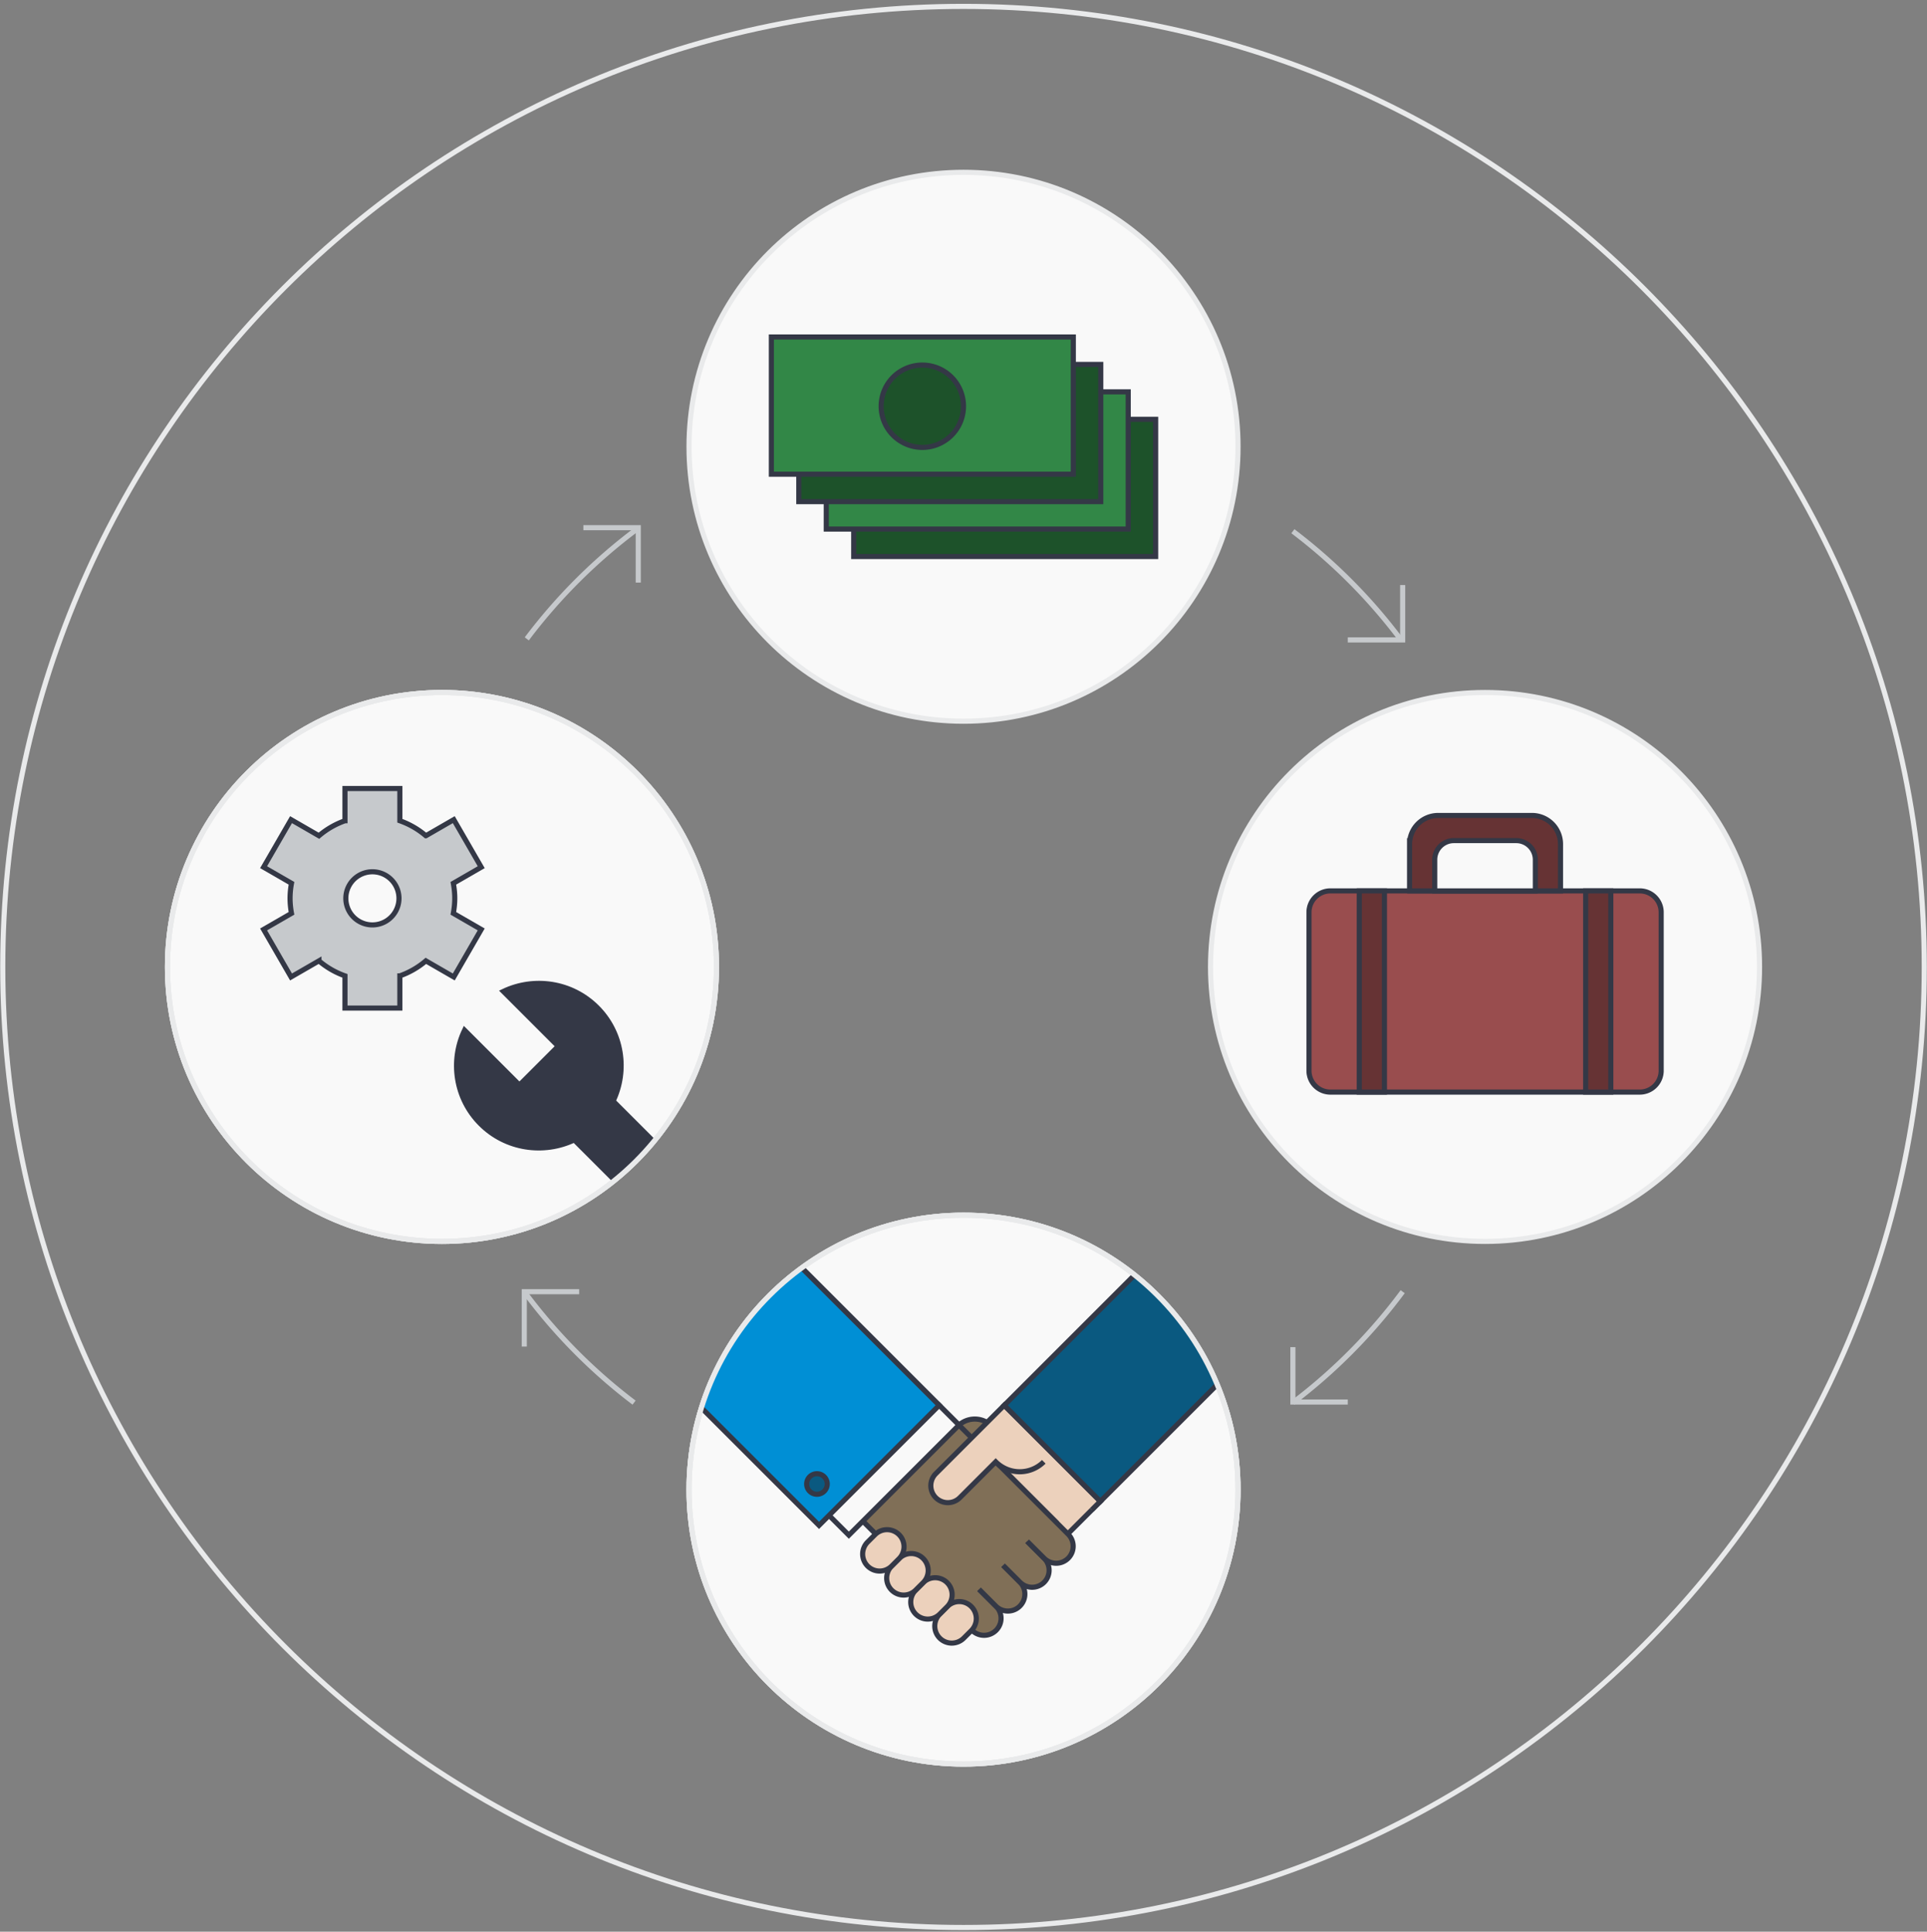 <svg xmlns="http://www.w3.org/2000/svg" xmlns:xlink="http://www.w3.org/1999/xlink" width="377" height="378" viewBox="0 0 377 378"><rect x="0" y="0" width="377" height="378" fill="#808080" stroke="none"/><defs><path id="skr7e" d="M773.207 1428.494c0 29.66-24.044 53.703-53.703 53.703-29.66 0-53.704-24.044-53.704-53.703 0-29.66 24.044-53.704 53.704-53.704s53.703 24.044 53.703 53.704"/><path id="skr7f" d="M773.207 1428.494c0 29.66-24.044 53.703-53.703 53.703-29.66 0-53.704-24.044-53.704-53.703 0-29.66 24.044-53.704 53.704-53.704s53.703 24.044 53.703 53.704z"/><path id="skr7g" d="M875.237 1326.214c0 29.66-24.044 53.703-53.703 53.703-29.66 0-53.704-24.044-53.704-53.703 0-29.66 24.044-53.704 53.704-53.704s53.703 24.044 53.703 53.704"/><path id="skr7h" d="M875.237 1326.214c0 29.66-24.044 53.703-53.703 53.703-29.66 0-53.704-24.044-53.704-53.703 0-29.66 24.044-53.704 53.704-53.704s53.703 24.044 53.703 53.704z"/><path id="skr7i" d="M671.167 1326.214c0 29.66-24.044 53.703-53.703 53.703-29.66 0-53.704-24.044-53.704-53.703 0-29.66 24.044-53.704 53.704-53.704s53.703 24.044 53.703 53.704"/><path id="skr7j" d="M671.167 1326.214c0 29.66-24.044 53.703-53.703 53.703-29.66 0-53.704-24.044-53.704-53.703 0-29.66 24.044-53.704 53.704-53.704s53.703 24.044 53.703 53.704z"/><path id="skr7k" d="M598.49 1334.263h10.74V1291.3h-10.74z"/><path id="skr7l" d="M619.777 1297.39l5.37 9.301-37.207 21.482-5.37-9.302z"/><path id="skr7m" d="M582.57 1306.691l5.37-9.301 37.207 21.481-5.37 9.302z"/><path id="skr7n" d="M619.972 1312.781c0 8.898-7.213 16.111-16.11 16.111-8.9 0-16.112-7.213-16.112-16.11 0-8.899 7.212-16.112 16.111-16.112 8.898 0 16.111 7.213 16.111 16.111"/><path id="skr7o" d="M609.056 1312.789a5.198 5.198 0 1 1-10.397 0 5.198 5.198 0 0 1 10.397 0"/><path id="skr7p" d="M609.056 1312.789a5.198 5.198 0 1 1-10.397 0 5.198 5.198 0 0 1 10.397 0z"/><path id="skr7q" d="M619.97 1312.781c0-1.005-.104-1.984-.28-2.938l5.457-3.152-5.37-9.301-5.458 3.151a16.074 16.074 0 0 0-5.09-2.934v-6.307h-10.74v6.307a16.062 16.062 0 0 0-5.09 2.934l-5.459-3.151-5.37 9.301 5.458 3.152c-.176.954-.28 1.933-.28 2.938 0 1.006.104 1.985.28 2.94l-5.458 3.15 5.37 9.302 5.46-3.151a16.062 16.062 0 0 0 5.089 2.934v6.307h10.74v-6.307a16.074 16.074 0 0 0 5.09-2.934l5.458 3.151 5.37-9.302-5.457-3.15c.176-.955.28-1.934.28-2.94z"/><path id="skr7r" d="M907.466 1326.213c0 103.808-84.154 187.963-187.963 187.963-103.808 0-187.963-84.155-187.963-187.963 0-103.808 84.155-187.963 187.963-187.963 103.81 0 187.963 84.155 187.963 187.963z"/><path id="skr7s" d="M773.207 1224.424c0 29.66-24.044 53.703-53.703 53.703-29.66 0-53.704-24.044-53.704-53.703 0-29.66 24.044-53.704 53.704-53.704s53.703 24.044 53.703 53.704"/><path id="skr7t" d="M773.207 1224.424c0 29.66-24.044 53.703-53.703 53.703-29.66 0-53.704-24.044-53.704-53.703 0-29.66 24.044-53.704 53.704-53.704s53.703 24.044 53.703 53.704z"/><path id="skr7u" d="M851.805 1350.703h-60.527a4.188 4.188 0 0 1-4.188-4.187v-31a4.187 4.187 0 0 1 4.188-4.186h60.527a4.187 4.187 0 0 1 4.188 4.187v30.999a4.188 4.188 0 0 1-4.188 4.187"/><path id="skr7v" d="M851.805 1350.703h-60.527a4.188 4.188 0 0 1-4.188-4.187v-31a4.187 4.187 0 0 1 4.188-4.186h60.527a4.187 4.187 0 0 1 4.188 4.187v30.999a4.188 4.188 0 0 1-4.188 4.187z"/><path id="skr7w" d="M836.3 1311.335h-29.53v-9.162a5.604 5.604 0 0 1 5.605-5.603h18.322a5.604 5.604 0 0 1 5.604 5.603z"/><path id="skr7x" d="M831.378 1311.334H811.69v-6.108a3.737 3.737 0 0 1 3.737-3.736h12.214a3.737 3.737 0 0 1 3.737 3.736z"/><path id="skr7y" d="M796.93 1350.703h4.921v-39.373h-4.921z"/><path id="skr7z" d="M841.22 1350.703h4.921v-39.373h-4.921z"/><path id="skr7A" d="M655.051 1411.467a107.504 107.504 0 0 1-21.481-21.707"/><path id="skr7B" d="M805.421 1389.76a107.532 107.532 0 0 1-21.481 21.707"/><path id="skr7C" d="M783.94 1240.95a107.55 107.55 0 0 1 20.997 21.057"/><path id="skr7D" d="M634.06 1262.013a107.508 107.508 0 0 1 21.561-21.483"/><path id="skr7E" d="M736.681 1231.406a8.056 8.056 0 1 1-16.11 0 8.056 8.056 0 0 1 16.11 0"/><path id="skr7F" d="M736.681 1231.406a8.056 8.056 0 1 1-16.11 0 8.056 8.056 0 0 1 16.11 0z"/><path id="skr7G" d="M731.311 1226.036a8.056 8.056 0 1 1-16.11 0 8.056 8.056 0 0 1 16.11 0"/><path id="skr7H" d="M731.311 1226.036a8.056 8.056 0 1 1-16.11 0 8.056 8.056 0 0 1 16.11 0z"/><path id="skr7I" d="M725.941 1220.666a8.056 8.056 0 1 1-16.11 0 8.056 8.056 0 0 1 16.11 0"/><path id="skr7J" d="M725.941 1220.666a8.056 8.056 0 1 1-16.11 0 8.056 8.056 0 0 1 16.11 0z"/><path id="skr7K" d="M720.571 1215.286a8.056 8.056 0 1 1-16.11 0 8.056 8.056 0 0 1 16.11 0"/><path id="skr7L" d="M720.571 1215.286a8.056 8.056 0 1 1-16.11 0 8.056 8.056 0 0 1 16.11 0z"/><path id="skr7M" d="M698.02 1245.902h59.074v-26.852H698.02z"/><path id="skr7N" d="M692.65 1240.532h59.074v-26.852H692.65z"/><path id="skr7O" d="M687.28 1235.162h59.074v-26.852H687.28z"/><path id="skr7P" d="M681.91 1229.792h59.074v-26.852H681.91z"/><path id="skr7Q" d="M719.501 1216.366a8.056 8.056 0 1 1-16.11 0 8.056 8.056 0 0 1 16.11 0"/><path id="skr7R" d="M719.501 1216.366a8.056 8.056 0 1 1-16.11 0 8.056 8.056 0 0 1 16.11 0z"/><path id="skr7S" d="M645.13 1240.26h10.74V1251"/><path id="skr7T" d="M633.57 1400.5v-10.74h10.74"/><path id="skr7U" d="M794.68 1411.35h-10.74v-10.74"/><path id="skr7V" d="M805.42 1251.48v10.74h-10.74"/><path id="skr7a" d="M665.8 1428.494c0 29.66 24.044 53.702 53.704 53.702s53.702-24.043 53.702-53.702c0-29.66-24.043-53.704-53.702-53.704-29.66 0-53.704 24.043-53.704 53.704"/><path id="skr7X" d="M726.381 1419.351a4.671 4.671 0 1 0-9.342 0 4.671 4.671 0 0 0 9.342 0"/><path id="skr7b" d="M665.8 1428.494c0 29.66 24.044 53.702 53.704 53.702s53.702-24.043 53.702-53.702c0-29.66-24.043-53.704-53.702-53.704-29.66 0-53.704 24.043-53.704 53.704z"/><path id="skr7Z" d="M726.381 1419.351a4.671 4.671 0 1 0-9.342 0 4.671 4.671 0 0 0 9.342 0z"/><path id="skr7ab" d="M721.1 1427.754l14.102 14.103 11.065-11.064-14.103-14.103z"/><path id="skr7ae" d="M695.94 1430.793l22.744 22.743 18.802-18.802-22.743-22.744z"/><path id="skr7ah" d="M722.548 1448l3.325 3.325a3.324 3.324 0 1 1-4.7 4.702l-7.123-7.124"/><path id="skr7aj" d="M727.25 1443.3l3.325 3.326a3.324 3.324 0 0 1-4.7 4.7l-3.325-3.325"/><path id="skr7al" d="M731.95 1438.6l3.325 3.325a3.326 3.326 0 0 1 0 4.702 3.326 3.326 0 0 1-4.7 0l-3.325-3.327"/><path id="skr7an" d="M725.81 1423.05l14.173 14.173a3.322 3.322 0 0 1 0 4.7 3.322 3.322 0 0 1-4.7 0l-3.325-3.324"/><path id="skr7ap" d="M714.853 1457.552a3.326 3.326 0 0 1 0-4.701l1.447-1.447a3.324 3.324 0 1 1 4.701 4.7l-1.448 1.448a3.324 3.324 0 0 1-4.7 0"/><path id="skr7ar" d="M714.853 1457.552a3.326 3.326 0 0 1 0-4.701l1.447-1.447a3.324 3.324 0 1 1 4.701 4.7l-1.448 1.448a3.324 3.324 0 0 1-4.7 0z"/><path id="skr7at" d="M710.153 1452.851a3.324 3.324 0 0 1 0-4.7l1.447-1.448a3.326 3.326 0 0 1 4.701 0 3.326 3.326 0 0 1 0 4.701l-1.448 1.447a3.322 3.322 0 0 1-4.7 0"/><path id="skr7av" d="M710.153 1452.851a3.324 3.324 0 0 1 0-4.7l1.447-1.448a3.326 3.326 0 0 1 4.701 0 3.326 3.326 0 0 1 0 4.701l-1.448 1.447a3.322 3.322 0 0 1-4.7 0z"/><path id="skr7ax" d="M705.443 1448.152a3.326 3.326 0 0 1 0-4.701l1.447-1.447a3.324 3.324 0 1 1 4.701 4.7l-1.448 1.448a3.324 3.324 0 0 1-4.7 0"/><path id="skr7az" d="M705.443 1448.152a3.326 3.326 0 0 1 0-4.701l1.447-1.447a3.324 3.324 0 1 1 4.701 4.7l-1.448 1.448a3.324 3.324 0 0 1-4.7 0z"/><path id="skr7aB" d="M700.743 1443.451a3.324 3.324 0 0 1 0-4.7l1.447-1.448a3.326 3.326 0 0 1 4.701 0 3.326 3.326 0 0 1 0 4.701l-1.448 1.447a3.322 3.322 0 0 1-4.7 0"/><path id="skr7aD" d="M700.743 1443.451a3.324 3.324 0 0 1 0-4.7l1.447-1.448a3.326 3.326 0 0 1 4.701 0 3.326 3.326 0 0 1 0 4.701l-1.448 1.447a3.322 3.322 0 0 1-4.7 0z"/><path id="skr7aF" d="M744.607 1432.445l1.663-1.662-18.803-18.803-13.414 13.415a3.324 3.324 0 0 0 4.701 4.7l7.05-7.051a6.648 6.648 0 0 0 9.402 0"/><path id="skr7aH" d="M793.448 1383.624l-18.972-18.644-47.006 47.006 18.808 18.808z"/><path id="skr7aK" d="M697.067 1437.405l21.548-21.548-51.707-51.707-21.548 21.547z"/><path id="skr7aN" d="M691.237 1435.49l23.503-23.503-51.706-51.707-23.504 23.503z"/><path id="skr7aQ" d="M692.84 1427.39a2.011 2.011 0 1 1-4.022-.001 2.011 2.011 0 0 1 4.022 0"/><path id="skr7aS" d="M692.84 1427.39a2.011 2.011 0 1 1-4.022-.001 2.011 2.011 0 0 1 4.022 0z"/><path id="skr7c" d="M563.76 1326.214c0 29.66 24.044 53.703 53.704 53.703s53.703-24.043 53.703-53.703c0-29.66-24.044-53.704-53.703-53.704-29.66 0-53.704 24.043-53.704 53.704"/><path id="skr7aU" d="M647.811 1334.136c-4.957-4.958-12.337-5.99-18.324-3.135l10.73 10.73-7.595 7.596-10.73-10.731c-2.857 5.988-1.824 13.368 3.135 18.326 4.958 4.958 12.337 5.991 18.325 3.135l23.447 23.446 7.595-7.595-23.447-23.446c2.857-5.988 1.822-13.368-3.136-18.326"/><path id="skr7d" d="M563.76 1326.214c0 29.66 24.044 53.703 53.704 53.703s53.703-24.043 53.703-53.703c0-29.66-24.044-53.704-53.703-53.704-29.66 0-53.704 24.043-53.704 53.704z"/><path id="skr7aW" d="M647.811 1334.136c-4.957-4.958-12.337-5.99-18.324-3.135l10.73 10.73-7.595 7.596-10.73-10.731c-2.857 5.988-1.824 13.368 3.135 18.326 4.958 4.958 12.337 5.991 18.325 3.135l23.447 23.446 7.595-7.595-23.447-23.446c2.857-5.988 1.822-13.368-3.136-18.326z"/><clipPath id="skr7W"><use xlink:href="#skr7a"/></clipPath><clipPath id="skr7Y"><use xlink:href="#skr7b"/></clipPath><clipPath id="skr7aa"><use xlink:href="#skr7b"/></clipPath><clipPath id="skr7ac"><use xlink:href="#skr7b"/></clipPath><clipPath id="skr7ad"><use xlink:href="#skr7b"/></clipPath><clipPath id="skr7af"><use xlink:href="#skr7b"/></clipPath><clipPath id="skr7ag"><use xlink:href="#skr7a"/></clipPath><clipPath id="skr7ai"><use xlink:href="#skr7a"/></clipPath><clipPath id="skr7ak"><use xlink:href="#skr7a"/></clipPath><clipPath id="skr7am"><use xlink:href="#skr7a"/></clipPath><clipPath id="skr7ao"><use xlink:href="#skr7a"/></clipPath><clipPath id="skr7aq"><use xlink:href="#skr7b"/></clipPath><clipPath id="skr7as"><use xlink:href="#skr7a"/></clipPath><clipPath id="skr7au"><use xlink:href="#skr7b"/></clipPath><clipPath id="skr7aw"><use xlink:href="#skr7a"/></clipPath><clipPath id="skr7ay"><use xlink:href="#skr7b"/></clipPath><clipPath id="skr7aA"><use xlink:href="#skr7a"/></clipPath><clipPath id="skr7aC"><use xlink:href="#skr7b"/></clipPath><clipPath id="skr7aE"><use xlink:href="#skr7a"/></clipPath><clipPath id="skr7aG"><use xlink:href="#skr7b"/></clipPath><clipPath id="skr7aI"><use xlink:href="#skr7b"/></clipPath><clipPath id="skr7aJ"><use xlink:href="#skr7b"/></clipPath><clipPath id="skr7aL"><use xlink:href="#skr7b"/></clipPath><clipPath id="skr7aM"><use xlink:href="#skr7b"/></clipPath><clipPath id="skr7aO"><use xlink:href="#skr7b"/></clipPath><clipPath id="skr7aP"><use xlink:href="#skr7a"/></clipPath><clipPath id="skr7aR"><use xlink:href="#skr7b"/></clipPath><clipPath id="skr7aT"><use xlink:href="#skr7c"/></clipPath><clipPath id="skr7aV"><use xlink:href="#skr7d"/></clipPath></defs><g><g transform="translate(-531 -1137)"><use fill="#f9f9f9" xlink:href="#skr7e"/></g><g transform="translate(-531 -1137)"><use fill="#fff" fill-opacity="0" stroke="#e9eaeb" stroke-miterlimit="50" xlink:href="#skr7f"/></g><g transform="translate(-531 -1137)"><use fill="#f9f9f9" xlink:href="#skr7g"/></g><g transform="translate(-531 -1137)"><use fill="#fff" fill-opacity="0" stroke="#e9eaeb" stroke-miterlimit="50" xlink:href="#skr7h"/></g><g transform="translate(-531 -1137)"><use fill="#f9f9f9" xlink:href="#skr7i"/></g><g transform="translate(-531 -1137)"><use fill="#fff" fill-opacity="0" stroke="#e9eaeb" stroke-miterlimit="50" xlink:href="#skr7j"/></g><g clip-path="url(#clip-761FCD1B-149F-445B-8D30-1626261806BB)" transform="translate(-531 -1137)"><use fill="#c6c9cc" xlink:href="#skr7k"/></g><g clip-path="url(#clip-761FCD1B-149F-445B-8D30-1626261806BB)" transform="translate(-531 -1137)"><use fill="#c6c9cc" xlink:href="#skr7l"/></g><g clip-path="url(#clip-761FCD1B-149F-445B-8D30-1626261806BB)" transform="translate(-531 -1137)"><use fill="#c6c9cc" xlink:href="#skr7m"/></g><g clip-path="url(#clip-761FCD1B-149F-445B-8D30-1626261806BB)" transform="translate(-531 -1137)"><use fill="#c6c9cc" xlink:href="#skr7n"/></g><g clip-path="url(#clip-761FCD1B-149F-445B-8D30-1626261806BB)" transform="translate(-531 -1137)"><use fill="#f9f9f9" xlink:href="#skr7o"/></g><g clip-path="url(#clip-761FCD1B-149F-445B-8D30-1626261806BB)" transform="translate(-531 -1137)"><use fill="#fff" fill-opacity="0" stroke="#343846" stroke-miterlimit="50" xlink:href="#skr7p"/></g><g clip-path="url(#clip-761FCD1B-149F-445B-8D30-1626261806BB)" transform="translate(-531 -1137)"><use fill="#fff" fill-opacity="0" stroke="#343846" stroke-miterlimit="50" xlink:href="#skr7q"/></g><g clip-path="url(#clip-761FCD1B-149F-445B-8D30-1626261806BB)" transform="translate(-531 -1137)"><use fill="#fff" fill-opacity="0" stroke="#e9eaeb" stroke-miterlimit="50" xlink:href="#skr7r"/></g><g clip-path="url(#clip-761FCD1B-149F-445B-8D30-1626261806BB)" transform="translate(-531 -1137)"><use fill="#f9f9f9" xlink:href="#skr7s"/></g><g clip-path="url(#clip-761FCD1B-149F-445B-8D30-1626261806BB)" transform="translate(-531 -1137)"><use fill="#fff" fill-opacity="0" stroke="#e9eaeb" stroke-miterlimit="50" xlink:href="#skr7t"/></g><g clip-path="url(#clip-761FCD1B-149F-445B-8D30-1626261806BB)" transform="translate(-531 -1137)"><use fill="#994d4e" xlink:href="#skr7u"/></g><g clip-path="url(#clip-761FCD1B-149F-445B-8D30-1626261806BB)" transform="translate(-531 -1137)"><use fill="#fff" fill-opacity="0" stroke="#343846" stroke-miterlimit="50" xlink:href="#skr7v"/></g><g clip-path="url(#clip-761FCD1B-149F-445B-8D30-1626261806BB)" transform="translate(-531 -1137)"><use fill="#663334" xlink:href="#skr7w"/></g><g clip-path="url(#clip-761FCD1B-149F-445B-8D30-1626261806BB)" transform="translate(-531 -1137)"><use fill="#fff" fill-opacity="0" stroke="#343846" stroke-miterlimit="50" xlink:href="#skr7w"/></g><g clip-path="url(#clip-761FCD1B-149F-445B-8D30-1626261806BB)" transform="translate(-531 -1137)"><use fill="#f9f9f9" xlink:href="#skr7x"/></g><g clip-path="url(#clip-761FCD1B-149F-445B-8D30-1626261806BB)" transform="translate(-531 -1137)"><use fill="#fff" fill-opacity="0" stroke="#343846" stroke-miterlimit="50" xlink:href="#skr7x"/></g><g clip-path="url(#clip-761FCD1B-149F-445B-8D30-1626261806BB)" transform="translate(-531 -1137)"><use fill="#663334" xlink:href="#skr7y"/></g><g clip-path="url(#clip-761FCD1B-149F-445B-8D30-1626261806BB)" transform="translate(-531 -1137)"><use fill="#fff" fill-opacity="0" stroke="#343846" stroke-miterlimit="50" xlink:href="#skr7y"/></g><g clip-path="url(#clip-761FCD1B-149F-445B-8D30-1626261806BB)" transform="translate(-531 -1137)"><use fill="#663334" xlink:href="#skr7z"/></g><g clip-path="url(#clip-761FCD1B-149F-445B-8D30-1626261806BB)" transform="translate(-531 -1137)"><use fill="#fff" fill-opacity="0" stroke="#343846" stroke-miterlimit="50" xlink:href="#skr7z"/></g><g clip-path="url(#clip-761FCD1B-149F-445B-8D30-1626261806BB)" transform="translate(-531 -1137)"><use fill="#fff" fill-opacity="0" stroke="#c6c9cc" stroke-miterlimit="50" xlink:href="#skr7A"/></g><g clip-path="url(#clip-761FCD1B-149F-445B-8D30-1626261806BB)" transform="translate(-531 -1137)"><use fill="#fff" fill-opacity="0" stroke="#c6c9cc" stroke-miterlimit="50" xlink:href="#skr7B"/></g><g clip-path="url(#clip-761FCD1B-149F-445B-8D30-1626261806BB)" transform="translate(-531 -1137)"><use fill="#fff" fill-opacity="0" stroke="#c6c9cc" stroke-miterlimit="50" xlink:href="#skr7C"/></g><g clip-path="url(#clip-761FCD1B-149F-445B-8D30-1626261806BB)" transform="translate(-531 -1137)"><use fill="#fff" fill-opacity="0" stroke="#c6c9cc" stroke-miterlimit="50" xlink:href="#skr7D"/></g><g clip-path="url(#clip-761FCD1B-149F-445B-8D30-1626261806BB)" transform="translate(-531 -1137)"><use fill="#1d522a" xlink:href="#skr7E"/></g><g clip-path="url(#clip-761FCD1B-149F-445B-8D30-1626261806BB)" transform="translate(-531 -1137)"><use fill="#fff" fill-opacity="0" stroke="#343846" stroke-miterlimit="50" xlink:href="#skr7F"/></g><g clip-path="url(#clip-761FCD1B-149F-445B-8D30-1626261806BB)" transform="translate(-531 -1137)"><use fill="#1d522a" xlink:href="#skr7G"/></g><g clip-path="url(#clip-761FCD1B-149F-445B-8D30-1626261806BB)" transform="translate(-531 -1137)"><use fill="#fff" fill-opacity="0" stroke="#343846" stroke-miterlimit="50" xlink:href="#skr7H"/></g><g clip-path="url(#clip-761FCD1B-149F-445B-8D30-1626261806BB)" transform="translate(-531 -1137)"><use fill="#1d522a" xlink:href="#skr7I"/></g><g clip-path="url(#clip-761FCD1B-149F-445B-8D30-1626261806BB)" transform="translate(-531 -1137)"><use fill="#fff" fill-opacity="0" stroke="#343846" stroke-miterlimit="50" xlink:href="#skr7J"/></g><g clip-path="url(#clip-761FCD1B-149F-445B-8D30-1626261806BB)" transform="translate(-531 -1137)"><use fill="#1d522a" xlink:href="#skr7K"/></g><g clip-path="url(#clip-761FCD1B-149F-445B-8D30-1626261806BB)" transform="translate(-531 -1137)"><use fill="#fff" fill-opacity="0" stroke="#343846" stroke-miterlimit="50" xlink:href="#skr7L"/></g><g clip-path="url(#clip-761FCD1B-149F-445B-8D30-1626261806BB)" transform="translate(-531 -1137)"><use fill="#1d522a" xlink:href="#skr7M"/></g><g clip-path="url(#clip-761FCD1B-149F-445B-8D30-1626261806BB)" transform="translate(-531 -1137)"><use fill="#fff" fill-opacity="0" stroke="#343846" stroke-miterlimit="50" xlink:href="#skr7M"/></g><g clip-path="url(#clip-761FCD1B-149F-445B-8D30-1626261806BB)" transform="translate(-531 -1137)"><use fill="#328747" xlink:href="#skr7N"/></g><g clip-path="url(#clip-761FCD1B-149F-445B-8D30-1626261806BB)" transform="translate(-531 -1137)"><use fill="#fff" fill-opacity="0" stroke="#343846" stroke-miterlimit="50" xlink:href="#skr7N"/></g><g clip-path="url(#clip-761FCD1B-149F-445B-8D30-1626261806BB)" transform="translate(-531 -1137)"><use fill="#1d522a" xlink:href="#skr7O"/></g><g clip-path="url(#clip-761FCD1B-149F-445B-8D30-1626261806BB)" transform="translate(-531 -1137)"><use fill="#fff" fill-opacity="0" stroke="#343846" stroke-miterlimit="50" xlink:href="#skr7O"/></g><g clip-path="url(#clip-761FCD1B-149F-445B-8D30-1626261806BB)" transform="translate(-531 -1137)"><use fill="#328747" xlink:href="#skr7P"/></g><g clip-path="url(#clip-761FCD1B-149F-445B-8D30-1626261806BB)" transform="translate(-531 -1137)"><use fill="#fff" fill-opacity="0" stroke="#343846" stroke-miterlimit="50" xlink:href="#skr7P"/></g><g clip-path="url(#clip-761FCD1B-149F-445B-8D30-1626261806BB)" transform="translate(-531 -1137)"><use fill="#1d522a" xlink:href="#skr7Q"/></g><g clip-path="url(#clip-761FCD1B-149F-445B-8D30-1626261806BB)" transform="translate(-531 -1137)"><use fill="#fff" fill-opacity="0" stroke="#343846" stroke-miterlimit="50" xlink:href="#skr7R"/></g><g clip-path="url(#clip-761FCD1B-149F-445B-8D30-1626261806BB)" transform="translate(-531 -1137)"><use fill="#fff" fill-opacity="0" stroke="#c6c9cc" stroke-miterlimit="50" xlink:href="#skr7S"/></g><g clip-path="url(#clip-761FCD1B-149F-445B-8D30-1626261806BB)" transform="translate(-531 -1137)"><use fill="#fff" fill-opacity="0" stroke="#c6c9cc" stroke-miterlimit="50" xlink:href="#skr7T"/></g><g clip-path="url(#clip-761FCD1B-149F-445B-8D30-1626261806BB)" transform="translate(-531 -1137)"><use fill="#fff" fill-opacity="0" stroke="#c6c9cc" stroke-miterlimit="50" xlink:href="#skr7U"/></g><g clip-path="url(#clip-761FCD1B-149F-445B-8D30-1626261806BB)" transform="translate(-531 -1137)"><use fill="#fff" fill-opacity="0" stroke="#c6c9cc" stroke-miterlimit="50" xlink:href="#skr7V"/></g><g clip-path="url(#clip-761FCD1B-149F-445B-8D30-1626261806BB)" transform="translate(-531 -1137)"><use fill="#fff" fill-opacity="0" stroke="#e9eaeb" stroke-miterlimit="50" xlink:href="#skr7j"/></g><g clip-path="url(#clip-761FCD1B-149F-445B-8D30-1626261806BB)" transform="translate(-531 -1137)"><use fill="#fff" fill-opacity="0" stroke="#e9eaeb" stroke-miterlimit="50" xlink:href="#skr7f"/></g><g transform="translate(-531 -1137)"><g><g/><g clip-path="url(#skr7W)"><use fill="#806f57" xlink:href="#skr7X"/></g></g><g><g/><g clip-path="url(#skr7Y)"><use fill="#fff" fill-opacity="0" stroke="#343846" stroke-miterlimit="50" xlink:href="#skr7Z"/></g></g><g><g/><g clip-path="url(#skr7aa)"><use fill="#ecd1bc" xlink:href="#skr7ab"/></g></g><g><g/><g clip-path="url(#skr7ac)"><use fill="#fff" fill-opacity="0" stroke="#343846" stroke-miterlimit="50" xlink:href="#skr7ab"/></g></g><g><g/><g clip-path="url(#skr7ad)"><use fill="#806f57" xlink:href="#skr7ae"/></g></g><g><g/><g clip-path="url(#skr7af)"><use fill="#fff" fill-opacity="0" stroke="#343846" stroke-miterlimit="50" xlink:href="#skr7ae"/></g></g><g><g/><g clip-path="url(#skr7ag)"><use fill="#806f57" xlink:href="#skr7ah"/></g><g clip-path="url(#skr7ag)"><use fill="#fff" fill-opacity="0" stroke="#343846" stroke-miterlimit="50" xlink:href="#skr7ah"/></g></g><g><g/><g clip-path="url(#skr7ai)"><use fill="#806f57" xlink:href="#skr7aj"/></g><g clip-path="url(#skr7ai)"><use fill="#fff" fill-opacity="0" stroke="#343846" stroke-miterlimit="50" xlink:href="#skr7aj"/></g></g><g><g/><g clip-path="url(#skr7ak)"><use fill="#806f57" xlink:href="#skr7al"/></g><g clip-path="url(#skr7ak)"><use fill="#fff" fill-opacity="0" stroke="#343846" stroke-miterlimit="50" xlink:href="#skr7al"/></g></g><g><g/><g clip-path="url(#skr7am)"><use fill="#806f57" xlink:href="#skr7an"/></g><g clip-path="url(#skr7am)"><use fill="#fff" fill-opacity="0" stroke="#343846" stroke-miterlimit="50" xlink:href="#skr7an"/></g></g><g><g/><g clip-path="url(#skr7ao)"><use fill="#ecd1bc" xlink:href="#skr7ap"/></g></g><g><g/><g clip-path="url(#skr7aq)"><use fill="#fff" fill-opacity="0" stroke="#343846" stroke-miterlimit="50" xlink:href="#skr7ar"/></g></g><g><g/><g clip-path="url(#skr7as)"><use fill="#ecd1bc" xlink:href="#skr7at"/></g></g><g><g/><g clip-path="url(#skr7au)"><use fill="#fff" fill-opacity="0" stroke="#343846" stroke-miterlimit="50" xlink:href="#skr7av"/></g></g><g><g/><g clip-path="url(#skr7aw)"><use fill="#ecd1bc" xlink:href="#skr7ax"/></g></g><g><g/><g clip-path="url(#skr7ay)"><use fill="#fff" fill-opacity="0" stroke="#343846" stroke-miterlimit="50" xlink:href="#skr7az"/></g></g><g><g/><g clip-path="url(#skr7aA)"><use fill="#ecd1bc" xlink:href="#skr7aB"/></g></g><g><g/><g clip-path="url(#skr7aC)"><use fill="#fff" fill-opacity="0" stroke="#343846" stroke-miterlimit="50" xlink:href="#skr7aD"/></g></g><g><g/><g clip-path="url(#skr7aE)"><use fill="#ecd1bc" xlink:href="#skr7aF"/></g><g clip-path="url(#skr7aE)"><use fill="#fff" fill-opacity="0" stroke="#343846" stroke-miterlimit="50" xlink:href="#skr7aF"/></g></g><g><g/><g clip-path="url(#skr7aG)"><use fill="#0a5980" xlink:href="#skr7aH"/></g></g><g><g/><g clip-path="url(#skr7aI)"><use fill="#fff" fill-opacity="0" stroke="#343846" stroke-miterlimit="50" xlink:href="#skr7aH"/></g></g><g><g/><g clip-path="url(#skr7aJ)"><use fill="#f9f9f9" xlink:href="#skr7aK"/></g></g><g><g/><g clip-path="url(#skr7aL)"><use fill="#fff" fill-opacity="0" stroke="#343846" stroke-miterlimit="50" xlink:href="#skr7aK"/></g></g><g><g/><g clip-path="url(#skr7aM)"><use fill="#008fd5" xlink:href="#skr7aN"/></g></g><g><g/><g clip-path="url(#skr7aO)"><use fill="#fff" fill-opacity="0" stroke="#343846" stroke-miterlimit="50" xlink:href="#skr7aN"/></g></g><g><g/><g clip-path="url(#skr7aP)"><use fill="#0a5980" xlink:href="#skr7aQ"/></g></g><g><g/><g clip-path="url(#skr7aR)"><use fill="#fff" fill-opacity="0" stroke="#343846" stroke-miterlimit="50" xlink:href="#skr7aS"/></g></g></g><g transform="translate(-531 -1137)"><use fill="#fff" fill-opacity="0" stroke="#e9eaeb" stroke-miterlimit="50" xlink:href="#skr7f"/></g><g transform="translate(-531 -1137)"><g><g/><g clip-path="url(#skr7aT)"><use fill="#343846" xlink:href="#skr7aU"/></g></g><g><g/><g clip-path="url(#skr7aV)"><use fill="#fff" fill-opacity="0" stroke="#343846" stroke-miterlimit="50" xlink:href="#skr7aW"/></g></g></g><g transform="translate(-531 -1137)"><use fill="#fff" fill-opacity="0" stroke="#e9eaeb" stroke-miterlimit="50" xlink:href="#skr7j"/></g></g></svg>